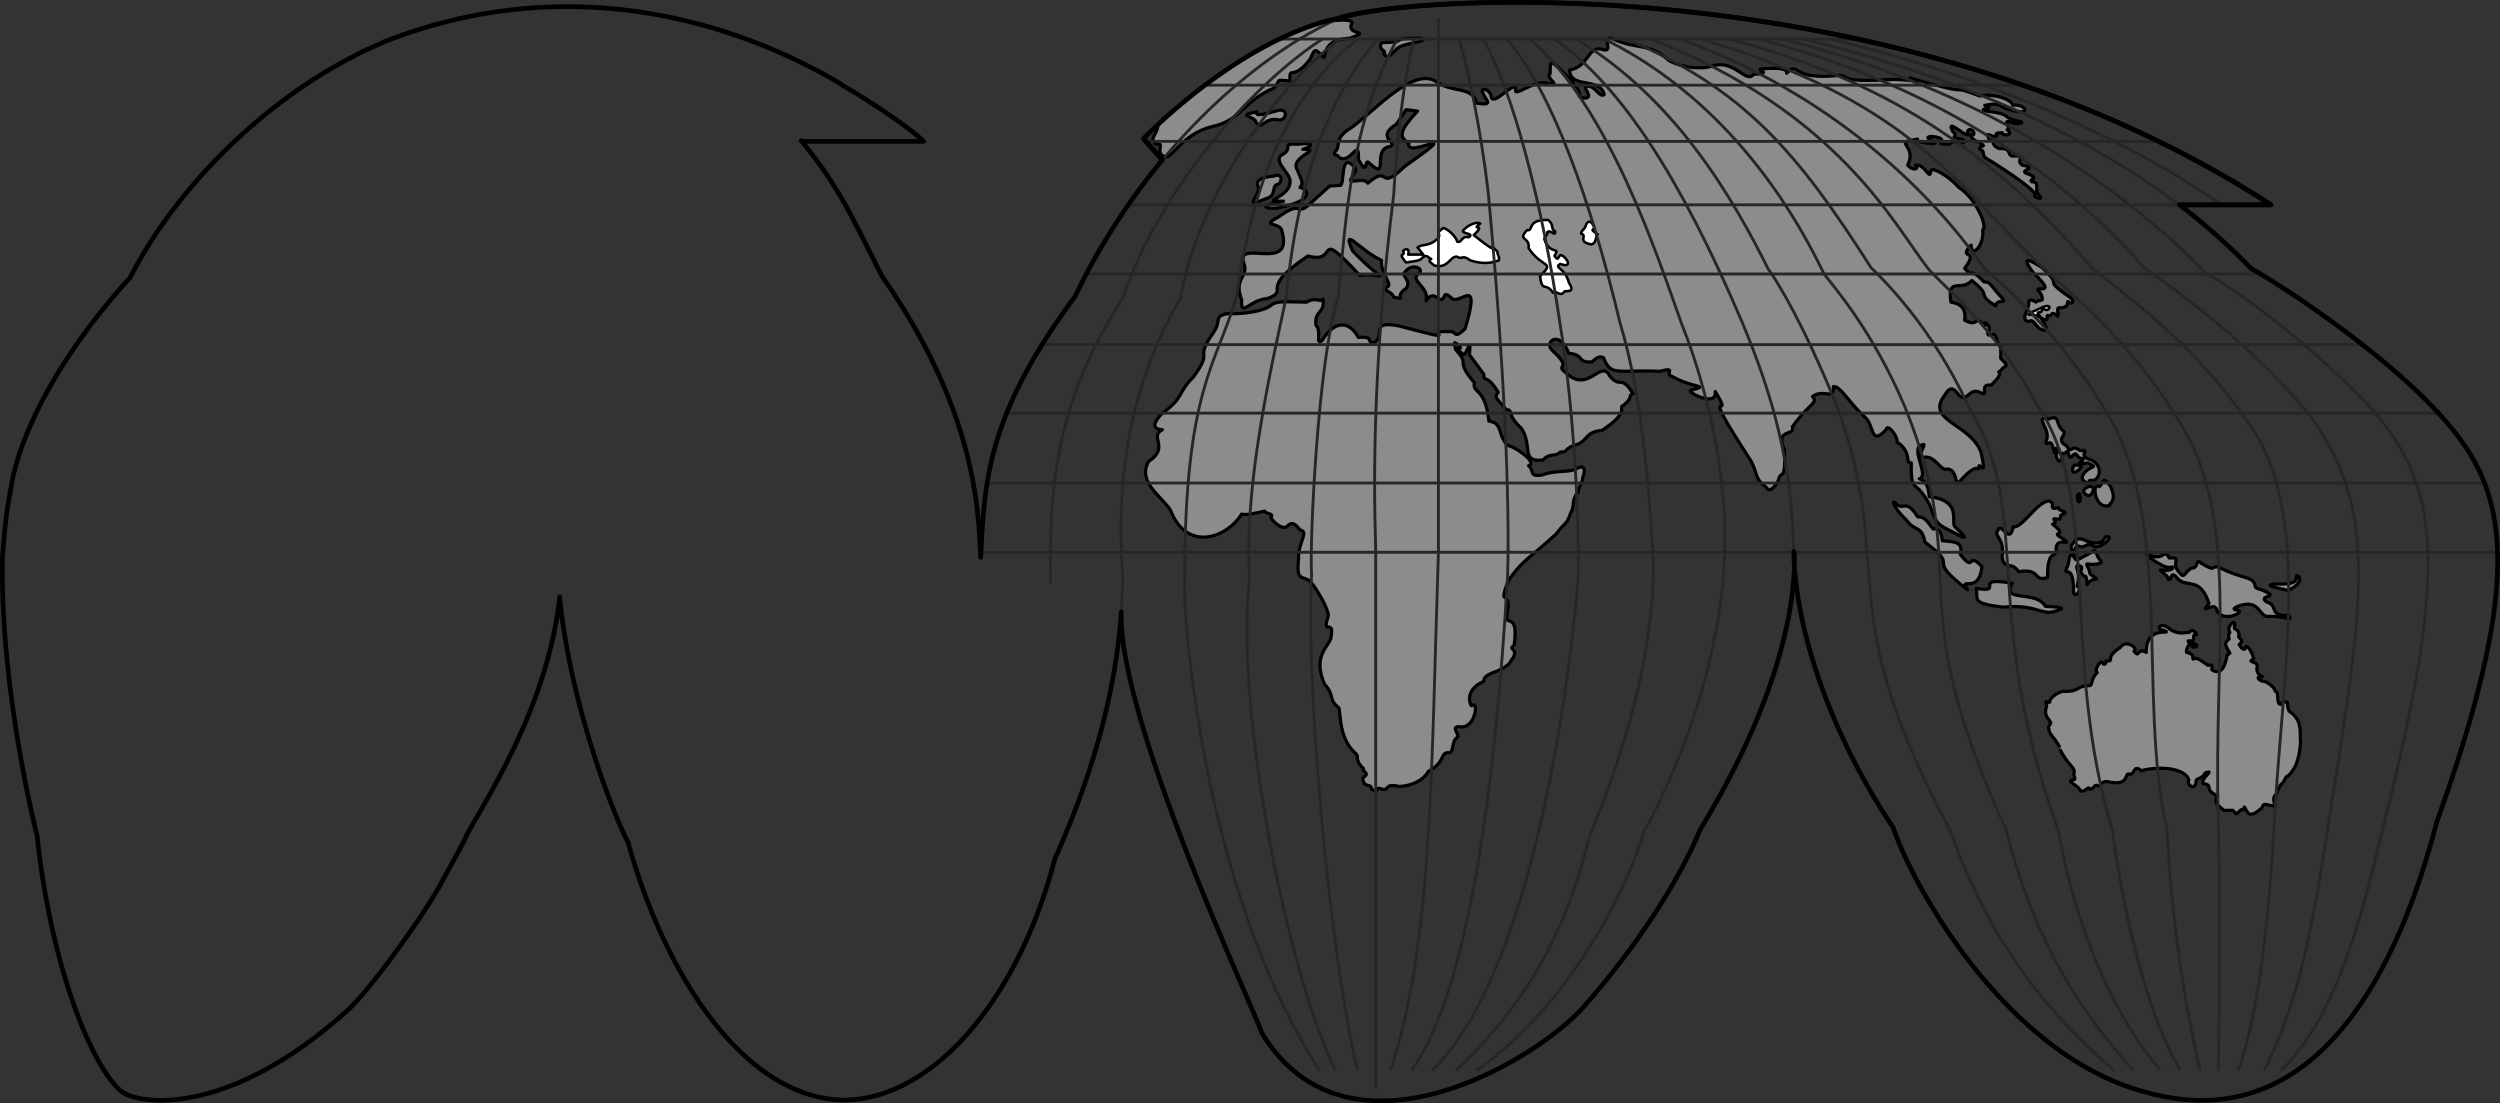 <svg xmlns="http://www.w3.org/2000/svg" width="346.821" height="153.048"><rect width="100%" height="100%" fill="#333333" stroke="none"/><path fill="#8c8c8c" d="M289.847 75.212c2.567.586 1.704-1.144 2.704-.699.406.149-1.11 1.61-2 1.3-1.215-.773-1.215.47-2.301-.1-1.29.679 1.086 2.14-.7 1.3.11-.621-.539-1.055 0-1.598.653-.808.758-.914 2.297-.203"/><path fill="none" stroke="#000" stroke-linejoin="round" stroke-miterlimit="10" stroke-width=".45" d="M289.847 75.212c2.567.586 1.704-1.144 2.704-.699.406.149-1.11 1.61-2 1.3-1.215-.773-1.215.47-2.301-.1-1.29.68 1.086 2.14-.7 1.3.11-.621-.539-1.055 0-1.598.653-.808.758-.914 2.297-.203zm0 0"/><path fill="#8c8c8c" stroke="#000" stroke-linejoin="round" stroke-miterlimit="10" stroke-width=".45" d="M285.75 103.915c1.023 2.133 2.136 2.512 2 3.297-.254.403.523.996-.301 1-.79.211.77.645 1.2 1.5.683.282 1.019-.855 1.3-.199.61-.062.555-.816 1.102-.5.453.328.23-.914 1.699-.5 2.761.508 1.926-1.492 2.699-1.098.785-.015.504-1.421 1.602-.5 2.527-.671 6.148-.378 6.597 1.297-.344.43.656 1.618 1 .403-.062-.89.606-.242 1.301-1.403 1.473-.515-.754.782-.3 1.5 1.55.2-.063.793 2 1.703-.618.766-.005 1.36.902 2h1.199l.5.5.699-.601c.426.328.258-.918.602 0 .324.434.492 1.297 2.199-.2.297-.394.074-.718 1.097-.402.98.227.7.063.602-.597-.18-.907.656-.907.398-1.301.317-.363.426-.688.5-.899.704-.492.688-1.32 1-1.203 1.606-1.394 1.68-3.703 1.801-4.597-.12-1.625.309-3.14-1.5-4.403-.152.043-.375-1.039-.3-1.199.039-.16-.852-.27-.899.2-.79.07-.176-1.876-.8-1.798-.044-.562-1.216-1.43-1.7-1.402-.57-.082-.918-.637-.5-.598 1.375.032-.738.032-.3-1.5-.048-.792-1.552-.468-.5-1-.161-.925-1.11-2.437-1.2-1.402 0 0-.242.367-.8-.598.948-.761-.442-.87 0-1.3-.223-1.301-.942-.38-.598-1.5-.07-.774-1.239.418-.704 1.097-.191.38-.277.457-.097.903-.438.523-.883.468.097 2l-.398.3c-.152.922-.598 2.981-2.102 2 .016-.425.184-.859-.5-.601-1.375-.961-1.71-1.121-2-.899-.375.208.348-.71-1-.902-.156-.348.446-1.531.602-1.098.3.801 1.414.047.398-.101-.656-.012-1.265-.555-.296-.399.535-.046.03-.914.5-.902.53.313-.36-1.09-.801-.3-.95.077-1.84.398-3.2-.798-1.09-.476-1.421.497-.402.5 1.707.86-2.523-.976-2.398 3.098-1.348-.781-.903.95-1.7-.2.684-.312-1.097-1.714-1.902-.5-2.422 1.595-.531 1.864-2 1.9.024.558-.312.558-.5.202-.258-.402-1.203 1.114-.699 1.399-1.004.902-.559 1.93-1.2 1.8-1.816.079-1.195.829-3.3.801-.566-.132-2.129.786-2.102 1.5-.246.098-.75-.496-.398.5-.629 1.489.652 2.083.398 2.2.477.156-.414.691-.097 1-.016.808.777 1.097 1.5 2.597"/><path fill="#8c8c8c" d="M315.648 81.013c2.031.063 3.004-.156 2.903-.898-.114-.77 1.722.418-1.102 1.8-1.172-.3-3.766-.734-1.8-.902"/><path fill="none" stroke="#000" stroke-linejoin="round" stroke-miterlimit="10" stroke-width=".45" d="M315.648 81.013c2.031.063 3.004-.156 2.903-.898-.114-.77 1.722.418-1.102 1.8-1.172-.3-3.766-.734-1.8-.902zm0 0"/><path fill="#8c8c8c" d="M317.55 85.415c-3.003.016-1.328-1.39-3.101-1.902-1.254-.89 1.504-.676.102-1.3-1.082-.669-1.735-.4-1.704-1-.351-1.344-1.543-.75-5-2.5-1.187-.41-.214.831-2.5-.598-.847-.73-.253.726-1.296.699-1.012.46-.957 1.648-1.704.601-1.304-1.277.477-2.195-1.398-2-.828-1.382-.45.075-2.2-.203-2.84-1.504 1.212 1.739 2.302 1.5.69-.3.585.563-1 .403-1.172-.328.992.808.699 1.199.668.582.183-1.527 1.398 0 1.215 1.281 3.055-.39 4.301 3.398-1.465 1.72.59-.168 1 .703.668 2.317 4.508.317 2.8.2-.995-.102.571-.801 1.7-.801 1.57.105 1.68 1.781 2.7 1.7 2.112-.138 3.573.784 2.902-.099"/><path fill="none" stroke="#000" stroke-linejoin="round" stroke-miterlimit="10" stroke-width=".45" d="M317.55 85.415c-3.003.016-1.328-1.39-3.101-1.902-1.254-.89 1.504-.676.102-1.3-1.082-.669-1.735-.4-1.704-1-.351-1.344-1.543-.75-5-2.5-1.187-.41-.214.831-2.5-.598-.847-.73-.253.726-1.296.699-1.012.46-.957 1.648-1.704.601-1.304-1.277.477-2.195-1.398-2-.828-1.382-.45.075-2.2-.203-2.84-1.504 1.212 1.739 2.302 1.5.69-.3.585.563-1 .403-1.172-.328.992.808.699 1.199.668.582.183-1.527 1.398 0 1.215 1.281 3.055-.39 4.301 3.398-1.465 1.72.59-.168 1 .703.668 2.317 4.508.317 2.8.2-.995-.102.571-.801 1.7-.801 1.57.105 1.68 1.781 2.7 1.7 2.112-.138 3.573.784 2.902-.099zm0 0"/><path fill="#8c8c8c" d="M284.05 80.115c-.011-4.262 1.235-2.48 1.2-3.801-.184-1.973 2.25-.516 1.199-1.399-2.625-1.546.887-.144-1.7-2.203 1.02-.261-.491-.914.598-.699.961.113.207-.59.704-.598 1.23-.48-.497-.425-.5-1 0 0-.211.09-.403.098-.89.153.082-.765-.898-1-1.653.035-3.664 3.781-5 3.602-.395 2.484-1.547-.543-2 .3-.844 1.176.883.887.5 3.899.383 1.887 1.25.445 2.3 2 3.126-.543 1.973 1.473 4 .8"/><path fill="none" stroke="#000" stroke-linejoin="round" stroke-miterlimit="10" stroke-width=".45" d="M284.05 80.115c-.011-4.262 1.235-2.48 1.2-3.801-.184-1.973 2.25-.516 1.199-1.399-2.625-1.546.887-.144-1.7-2.203 1.02-.261-.491-.914.598-.699.961.113.207-.59.704-.598 1.23-.48-.497-.425-.5-1 0 0-.211.09-.403.098-.89.152.082-.765-.898-1-1.653.035-3.664 3.781-5 3.602-.395 2.484-1.547-.543-2 .3-.844 1.176.883.887.5 3.899.383 1.887 1.25.445 2.3 2 3.126-.543 1.973 1.473 4 .8zm0 0"/><path fill="#8c8c8c" d="M289.05 77.212c1.797-.875 1.419-1.199 1.899-.199.113.781 1.574 1.11-.7 1.3-1.402-.245-.48.024-.3 1.302 1.871 1.422.36.074-.398 1.5-.215-2.075-.16-.453-.903-1.801.254-.762.2-.598-.3-.899-.739.137.449.84-.2 2.899.973.375-.648 2.262-.5.3-.039-3.656-1.554-1.44-.898-2.902.476-.754.101-2.754 1.199-1.097.305.074.414-.031 1.102-.403"/><path fill="none" stroke="#000" stroke-linejoin="round" stroke-miterlimit="10" stroke-width=".45" d="M289.05 77.212c1.797-.875 1.419-1.199 1.899-.199.113.781 1.574 1.11-.7 1.3-1.402-.245-.48.024-.3 1.302 1.871 1.422.36.074-.398 1.5-.215-2.075-.16-.453-.903-1.801.254-.762.2-.598-.3-.899-.739.137.449.84-.2 2.899.973.375-.648 2.262-.5.3-.039-3.656-1.554-1.44-.898-2.902.476-.754.101-2.754 1.199-1.097.305.074.414-.032 1.102-.403zm0 0"/><path fill="#8c8c8c" d="M267.05 75.212c-.511-2.464-1.378-1.363-2.601-3.097-1.422-1.297-2.125-2.785-1.602-2.403 1.368 1.438 1.368-.82 3.204 2 1.406-.18 2 2.192 2.398 1.602.684.039.953.922 1 1.7 1.773.155 2.922.155 2.5 1.901 2.152 2.72.855-.593 3 1.7-.418 4.043-3.3 1.164-2 3.199-6.34-4.918-.578-2.613-5.898-6.602"/><path fill="none" stroke="#000" stroke-linejoin="round" stroke-miterlimit="10" stroke-width=".45" d="M267.05 75.212c-.511-2.464-1.378-1.363-2.601-3.097-1.422-1.297-2.125-2.785-1.602-2.403 1.368 1.438 1.368-.82 3.204 2 1.406-.18 2 2.192 2.398 1.602.684.039.953.922 1 1.7 1.773.155 2.922.155 2.5 1.901 2.152 2.72.855-.593 3 1.7-.418 4.043-3.3 1.164-2 3.199-6.34-4.918-.578-2.613-5.898-6.602zm0 0"/><path fill="#8c8c8c" d="M237.648 9.115c3.012-.848 4.633 2.57 5.602 1.199 3.351-.172-.754-.723 1.8-.8 4.684-.31 1.715 1.51 3.399.1 1.125-.41.8 1.356 6 .9 2.957-.317-.82 1.062 8.3.5 2.005.01 4.598.562 2.2-.2 10.23 2.965 4.562.598 9.7 2.5 1.452-.363 4.26.246 4.6 1.3 1.552-.284 2.634 1.313.302.801-2.48-.48-1.668-1.308-4.204-.8 1.887.488-1.41.433.301.8 3.477.458 1.965.735 3.903 1.297 2.058.262.113.649-.403.301-1.644-.644-.023.79-.699 1 1 .563-.406 1.055-.7.402-1.488-.008-.35.434-.902.5-.691.102-1.503-.835-.898.399 1.016.14-.012.691 1.398 1.3 2.047-.167.805 1.321 2.301 1 1.422.212-.094.544.903 1.301 2.355.395-.399.672.5 1.098 2.18.785.343.735.796 1.2 1.22-.024.36 1.296.903 1.702.59.641.398.704-.2.5-1.37-.519 2.79.747-6.402-5.101-1.722-.82-.426-1.207-1.5-1.602.047-.925 1.29.067-.199-1.097-.188.281-1.86-1.207-.7-.903.407-.468-.675-1.187-.8-.398.61 1.582-3.332-2.441-2 0 .937.703-.902.644 1.2 1 .546.309.44.195.198.5-.3.246-1.27-.633-1.898.2-2.887.046.68-.724-2.5-1.099-1.68.153 1.613.981.102 1-3.512-.238-1.028-.898-2.602-.5-2.746.313.55.81-.8 3.5.753.84 1.62.563 1.1 0 1.274-.261 2.032 2.329 2.098.797.094-.675 2.528.703 3.903 2.301 2.246 1.379 4.082 5.399 3.3 5.902.294 1.981-1.542 4.07-1.601 2.098-1.996 2.14 1.3.32-.898 3.2 1.28 1.585.468-.454 2.699 1.902.851-.04.851.398 2.199 1.898 1.352 1.477-.379.211-.602 1.402-2.851-1.746-.261-1.082-3.296-3.5-1.504 1.649-3.45-.667-2.903 3 1.348.188 2.156.907 1.903 2.5 1.98 1.106 1.28-.878 2.796.797-.328-1.125 1.184.254.403.903-.028 1.058 1.05-.649 1.3 1.199.184.906.618-.414.5 2.398 1.36 1.32.602.825 0 1.703-.91.5.926-.164-1.3 2-1.824-.18-.258 1.696-1.403 1.098-1.718-1-1.878 1.535-3.097.3-1.215-1.796-1.649-.362-2.301.5-1.828 3.161 4.004 3.599 5.398 7.5.657 3.212.172 1.833-.296 1.802-.125 1.41.308-1.239-2.801 2.3-.567.762-.133-2.269-2-1.8-.836-.414-1.43-1.79-2.7-1.7-1.718.16 1.051-2.625-.8-1.5-.848.965 1.37 4.165 0 4.5 1.422.38 1.312 2.254 1.398 2.5 4.778.524 2.832 3.72 3.602 4.2 2.258 2.168 1.394 1.613-1.5.097-2.188-1.238-.996-2.449-3.5-5.296-.848-.68-1.172-.793-1.102-3.704-.933.211.203-1.496-2-2.898.258-.523-1.258-2.73-1.5-1.7-2.187 2.387-1.644-.702-2.898-1.698-2.477-2.31-3.34-4.293-4.403-4.301.086 2.047-1.37.23-2.898 1.398.824.926-.418.867-2.8 4.2.437 1.355-2.477.14-1.098 3.203.187 4.656-.516 2.726-.801 4.097-.149.61-1.281 1.988-1.602 1.2-1.804-1.333-1.3-1.981-2.199-3.7-8.035-12.43-1.914-4.637-5-9.699.305 2.39-4.371-.117-3.3-.2 2.66-.695.32-.195-2.7-1.902-1.156-.296.848-1.355-1.7-.699-5.855-.265-6.745.793-7.8-1.898-.172.02-.504-.48-1.602.597-2.246.09-.906-.968-3.199-1.199-1.437-3.496-3.496-1.437-2.3-.398 3.035 2.8.195 1.855 1.902 3.097 3.082 3.043 4.863-2.078 6.097.5 1.547 1.766 1.489-.351 3.204 2.403-.825.308.18.363-1.301 1.597-.969.38 1.148.715-3 3.5-2.477.164-1.918 1.668-4 2.102-1.48.68-.649.902-1.801.898-.684.727-1.465.059-2.398 1.102-3.184.348-1.348-1.934-3-4.398-2.243-2.098-.965-2.489-2.102-2.602-1.531-1.781-1.645-1.668-1.102-2.398-1.656-2.72-2.046-1.274-2-2.5l-2-2.704c.286-2.863-.27-.246-.796 0-1.704-1.359.078-.582-.602-1.199-.832-.77-.766-.55-.5.5 2.129 2.29-.211 1.29 2.602 4.602-.364 1.472 1.53.582 2 5.3 1.98.293 1.09 1.739 2.597 3.399.828.008 4.281 2.348 2.903 2.8.82.66.043 1.552 1.796 1.302 2.141-.75 3.254-.31 4.704-.801 1.113-.73 1.554-.172 1 1.199 0 .742-.668 1.297-.602 2-1.027.941-.465 2.043-1 2.7-.719 2.066-.57 1.058-2.102 3.1-3.91 3.536-4.414 3.47-6.296 6-.641 1.016-1.024 2.458-.903 2.7 1.32.512-.199 3.375.7 3.3.843.235 1.011 1.153.703 3.4-.93.667.535.347-.102 1.698-.488.38-.04.914-2.3 1.903-2.516.851-1.45 1.39-2 1.5-2.427 1.133-1.755 3.133-1.5 3.3 1.066-.964.562 3.36-1.7 2.899-1.309-.043.172 1.145-.3 1.5-.852.504-.36 2.258-1.302 2.102-1.082.082-.324 1.328-2.699 2.597-.605 1.16-2.12 1.969-4 2.102-2.113-.508-1.387.515-2.3.398-1.278-.531-.32.551-1.598 0 .039-1.015-1.082.012-1.2-1.597 1.184-.77-.164-.77.098-1.301-1.386-1.305-.43-1.63-1.199-2.2-2.437-2.238-1.871-6.128-2.3-6.3-1.372-1.07-.473-1.664-1.9-3.2-1.777-4.082.75-5.269.9-6.5.527-2.769-1.329-.066-.4-2.902.243-.68-1.546-3.758-2.198-4.5-1.051-1.558-2.313.242-1.903-3.5-.117-2.234 1.535-3.75.2-4-.606-.758-1.04-1.262-1.797-.5-.684.68-2.41-1.05-2.204-1.3.442-.473-.93-.473-.898-.797-.895.183-2.621.617-3.2.398-1.972 3.258-7.589 5.418-9.902-.602-1.289-1.906-4.605-3.921-3-6.699 3.004-1.976-.019-3.418 1.903-4.398-1.645-.078-1.067-1.157-.102-2.2 3.211-2.343 2.133-2.847 4.403-5.101 2.984-4.156-.04-2.066 2.796-6.2 1.153-1.652-.023-2.21 1.903-2.6 2.465.105 5.129-.403 6-1.099.86-.742 1.941-.527 5-.5 1.34-.796 1.789.094 2.3-.402.212 2.164-1.183 1.387-1 3.602.876.734-.183 2.906.899 2.097 1.48-2.535 3.594-2.98 5-.398 2.492-.238.82.984 2.398.601 1.262-1.066-.796-2.957 3.204-2.203 9.8 2.586 2.789.582 6.898.801 1.234-.219.566 1.23 2.3-.398 2.165-7.223-.398-3.66-1.698-4.102-1.707-1.621-.704.328-2 0-.485-.617-1.153-.726-1.704.2.442-1.821-2.12-2.712-1.199-3.598 1.305-.895-.922-1.672-1.699-.403-.781.512 1.004 1.18.102 2.301-1.774 1.215.23 1.66-1.704 1.2-.293-.876-1.851-.985-.898-1.4.828-.366-.953-1.812-.8-3.698-3.016-1.38-5.606-4.961-4-1.301 4.886 5.14 4.905 2.906 1 3.398-6.56-7.058-2.66-1.437-7.2-2.699-7.148 4.79-2.32 4.649-5.602 5.902-2.628.184-3.71 2.778-3.597.2-1.192-3.114 1.043-3.114.3-5.102-1.203-3.484 6.938 1.414 5.297-4.398-.09-1.356-3.187-.598-.5-2 3.22-2.344 2.43-.328 4-1.5l3.102-2.801 1.5-.102c.648-.234-.074-4.687 1.898-2.597.48.574.086.636-.199 1.398-1.16 1.356 1.512-.094 2.102.902 3.25-2.777 1.246 1.399 5.097-2.3 9.118-6.43-.066-.754.602-3.301-1.668-.793-1.004-2.016 1.2-4.399l-1.598-.203-1.301 2c-3.313 2.032.976 2.754-1.301 3.203-1.953.723.219 4.727-2.5 2.2-.734-.813-.066 2.14-1.5-.5.156-3.262-1.125.855-2.7-.301-.152-.457-.987-.18-.5-.8.74-.661-.152-1.548 1.598-2.9 3.036-1.765 8.77-8.777 12.204-6.902 2.41 1.797 5.191.625 5.796 3.102 2.735.422 1.012-.582.903-1.399-.563-.574.61-.906 1.097.297.067 2.024 3.41-2.375 3.403-.797-.274 1.262 2.844-1.632 4.597-.8 1.922.449-.64-.946.204-1.403-.008-1.71-.008-1.933 1.398-.597 4.648 4.48 1.434 3.449 3.3 4 1.528.008-.257-1.442.302-1.602 1.113-.394 1.836 1.664 2.5 1.102-.664-2.5-4.727-.719-4.801-3.403 2.637-.43 2.527-3.324 4.398-2.898 1.91.687-.035-1.598 1.403-1.5 3.793 1.742 5.07.46 8 3.101 2.14 1.13 4.84 1.204 6.097.7"/><path fill="none" stroke="#000" stroke-linejoin="round" stroke-miterlimit="10" stroke-width=".45" d="M237.648 9.115c3.012-.848 4.633 2.57 5.602 1.199 3.351-.172-.754-.723 1.8-.8 4.684-.31 1.715 1.51 3.399.1 1.125-.41.8 1.356 6 .9 2.957-.317-.82 1.062 8.3.5 2.005.01 4.598.562 2.2-.2 10.23 2.965 4.562.598 9.7 2.5 1.452-.363 4.26.246 4.6 1.3 1.552-.284 2.634 1.313.302.801-2.48-.48-1.668-1.308-4.204-.8 1.887.488-1.41.433.301.8 3.477.458 1.965.735 3.903 1.297 2.058.262.113.649-.403.301-1.644-.644-.023.79-.699 1 1 .563-.406 1.055-.7.402-1.488-.007-.35.434-.902.5-.691.102-1.503-.835-.898.399 1.016.14-.012.691 1.398 1.3 2.047-.167.805 1.321 2.301 1 1.422.212-.094.544.903 1.301 2.355.395-.399.672.5 1.098 2.18.785.343.735.796 1.2 1.22-.024.36 1.296.903 1.702.59.641.398.704-.2.5-1.37-.519 2.79.747-6.402-5.101-1.722-.82-.426-1.207-1.5-1.602.047-.925 1.29.067-.199-1.097-.188.281-1.86-1.207-.7-.903.407-.468-.675-1.187-.8-.398.61 1.582-3.332-2.441-2 0 .937.703-.902.644 1.2 1 .546.309.44.195.198.5-.3.246-1.27-.633-1.898.2-2.887.046.68-.724-2.5-1.099-1.68.153 1.613.981.102 1-3.512-.238-1.028-.898-2.602-.5-2.746.313.55.81-.8 3.5.753.84 1.62.563 1.1 0 1.274-.261 2.032 2.329 2.098.797.094-.675 2.528.703 3.903 2.301 2.246 1.38 4.082 5.399 3.3 5.902.294 1.981-1.542 4.07-1.601 2.098-1.996 2.14 1.3.32-.898 3.2 1.28 1.585.468-.454 2.699 1.902.851-.04.851.398 2.199 1.898 1.352 1.477-.379.211-.602 1.402-2.851-1.746-.261-1.082-3.296-3.5-1.504 1.649-3.45-.667-2.903 3 1.348.188 2.156.907 1.903 2.5 1.98 1.106 1.28-.878 2.796.797-.328-1.125 1.184.254.403.903-.028 1.058 1.05-.649 1.3 1.199.184.906.618-.414.5 2.398 1.36 1.32.602.825 0 1.703-.91.5.926-.164-1.3 2-1.824-.18-.258 1.696-1.403 1.098-1.718-1-1.878 1.535-3.097.3-1.215-1.796-1.649-.362-2.301.5-1.828 3.161 4.004 3.599 5.398 7.5.657 3.212.172 1.833-.296 1.802-.125 1.41.308-1.239-2.801 2.3-.567.762-.133-2.269-2-1.8-.836-.414-1.43-1.79-2.7-1.7-1.718.16 1.051-2.625-.8-1.5-.848.965 1.37 4.165 0 4.5 1.422.38 1.312 2.254 1.398 2.5 4.778.524 2.832 3.72 3.602 4.2 2.258 2.168 1.394 1.613-1.5.097-2.188-1.238-.996-2.449-3.5-5.297-.848-.68-1.172-.792-1.102-3.703-.933.211.203-1.496-2-2.898.258-.524-1.258-2.73-1.5-1.7-2.187 2.387-1.644-.702-2.898-1.699-2.477-2.308-3.34-4.292-4.403-4.3.086 2.047-1.37.23-2.898 1.398.824.926-.418.867-2.8 4.2.437 1.355-2.477.14-1.098 3.202.187 4.657-.516 2.727-.801 4.098-.149.61-1.281 1.988-1.602 1.2-1.804-1.333-1.3-1.981-2.199-3.7-8.035-12.43-1.914-4.637-5-9.7.305 2.392-4.371-.116-3.3-.198 2.66-.696.32-.196-2.7-1.903-1.156-.297.848-1.355-1.7-.699-5.855-.265-6.745.793-7.8-1.898-.172.02-.504-.48-1.602.597-2.246.09-.906-.968-3.199-1.199-1.437-3.496-3.496-1.437-2.3-.398 3.035 2.8.195 1.855 1.902 3.097 3.082 3.043 4.863-2.078 6.097.5 1.547 1.766 1.489-.351 3.204 2.403-.825.308.18.363-1.301 1.597-.969.38 1.148.715-3 3.5-2.477.164-1.918 1.668-4 2.102-1.48.68-.649.902-1.801.898-.684.727-1.465.059-2.398 1.102-3.184.348-1.348-1.934-3-4.399-2.243-2.097-.965-2.488-2.102-2.601-1.531-1.781-1.645-1.668-1.102-2.399-1.656-2.718-2.046-1.273-2-2.5l-2-2.703c.286-2.863-.27-.246-.796 0-1.704-1.359.078-.582-.602-1.199-.832-.77-.766-.55-.5.5 2.129 2.29-.211 1.29 2.602 4.602-.364 1.472 1.53.582 2 5.3 1.98.293 1.09 1.739 2.597 3.399.828.008 4.281 2.348 2.903 2.8.82.66.043 1.551 1.796 1.301 2.141-.75 3.254-.308 4.704-.8 1.113-.73 1.554-.172 1 1.199 0 .742-.668 1.297-.602 2-1.027.941-.465 2.043-1 2.7-.719 2.066-.57 1.058-2.102 3.1-3.91 3.536-4.414 3.47-6.296 6-.641 1.016-1.024 2.458-.903 2.7 1.32.512-.199 3.375.7 3.3.843.235 1.011 1.153.703 3.4-.93.667.535.347-.102 1.698-.488.38-.04.914-2.3 1.903-2.516.851-1.45 1.39-2 1.5-2.427 1.133-1.755 3.133-1.5 3.3 1.066-.964.562 3.36-1.7 2.899-1.309-.043.172 1.144-.3 1.5-.852.504-.36 2.258-1.302 2.101-1.082.082-.324 1.329-2.699 2.598-.605 1.16-2.12 1.969-4 2.102-2.113-.508-1.387.515-2.3.398-1.278-.531-.32.55-1.598 0 .039-1.015-1.082.012-1.2-1.598 1.184-.769-.164-.769.098-1.3-1.386-1.305-.43-1.63-1.199-2.2-2.437-2.238-1.871-6.128-2.3-6.3-1.372-1.07-.473-1.664-1.9-3.2-1.777-4.082.75-5.269.9-6.5.527-2.769-1.329-.066-.4-2.902.243-.68-1.546-3.758-2.198-4.5-1.051-1.558-2.313.242-1.903-3.5-.117-2.234 1.535-3.75.2-4-.606-.758-1.04-1.262-1.797-.5-.684.68-2.41-1.05-2.204-1.3.442-.473-.93-.473-.898-.798-.895.184-2.621.618-3.2.399-1.972 3.258-7.589 5.418-9.902-.602-1.289-1.906-4.605-3.922-3-6.699 3.004-1.976-.019-3.418 1.903-4.398-1.645-.078-1.067-1.157-.102-2.2 3.211-2.343 2.133-2.847 4.403-5.101 2.984-4.156-.04-2.066 2.796-6.2 1.153-1.652-.023-2.21 1.903-2.6 2.465.105 5.129-.403 6-1.099.86-.742 1.941-.527 5-.5 1.34-.796 1.789.094 2.3-.402.212 2.164-1.183 1.387-1 3.602.876.734-.183 2.906.899 2.097 1.48-2.535 3.594-2.98 5-.398 2.492-.238.82.984 2.398.601 1.262-1.066-.796-2.957 3.204-2.203 9.8 2.586 2.789.582 6.898.801 1.234-.219.566 1.23 2.3-.398 2.165-7.223-.398-3.66-1.698-4.102-1.707-1.62-.704.328-2 0-.485-.617-1.153-.726-1.704.2.442-1.82-2.12-2.712-1.199-3.598 1.305-.895-.922-1.672-1.699-.403-.781.512 1.004 1.18.102 2.301-1.774 1.215.23 1.66-1.704 1.2-.293-.876-1.851-.985-.898-1.4.828-.366-.953-1.812-.8-3.698-3.016-1.38-5.606-4.961-4-1.301 4.886 5.14 4.905 2.906 1 3.398-6.56-7.058-2.66-1.437-7.2-2.699-7.148 4.79-2.32 4.649-5.602 5.902-2.628.184-3.71 2.778-3.597.2-1.192-3.114 1.043-3.114.3-5.102-1.203-3.484 6.938 1.414 5.297-4.398-.09-1.356-3.187-.598-.5-2 3.22-2.344 2.43-.328 4-1.5l3.102-2.801 1.5-.102c.648-.234-.074-4.687 1.898-2.597.48.574.086.636-.199 1.398-1.16 1.356 1.512-.094 2.102.902 3.25-2.777 1.246 1.399 5.097-2.3 9.118-6.43-.066-.754.602-3.301-1.668-.793-1.004-2.016 1.2-4.399l-1.598-.203-1.301 2c-3.313 2.032.976 2.754-1.301 3.203-1.953.723.219 4.727-2.5 2.2-.734-.813-.066 2.14-1.5-.5.156-3.262-1.125.855-2.7-.301-.152-.457-.987-.18-.5-.8.74-.661-.152-1.548 1.598-2.9 3.036-1.765 8.77-8.777 12.204-6.902 2.41 1.797 5.191.625 5.796 3.102 2.735.422 1.012-.582.903-1.399-.563-.574.61-.906 1.097.297.067 2.024 3.41-2.375 3.403-.797-.274 1.262 2.844-1.632 4.597-.8 1.922.449-.64-.946.204-1.403-.008-1.71-.008-1.933 1.398-.597 4.648 4.48 1.434 3.449 3.3 4 1.528.008-.257-1.442.302-1.602 1.113-.394 1.836 1.664 2.5 1.102-.664-2.5-4.727-.719-4.801-3.403 2.637-.43 2.527-3.324 4.398-2.898 1.91.687-.035-1.598 1.403-1.5 3.793 1.742 5.07.46 8 3.101 2.14 1.13 4.84 1.204 6.097.7zm0 0"/><path fill="#8c8c8c" d="M160.648 17.212c-.035 1.555-1.332 1.84-.3 2.801 1.417-.383-.239 1.203 1.203 1.7 1.007.581 2.234-3.165 6.796-4.2 3.79-.836 4.223-3.574 8.403-5.3 1.008-1.157 0-1.157 2.199-1-.04-2.317.25.277 2.8-3 .618-1.333.618-1.622 1.598-.5 1.036 1.183-.691-2.27 3.903-2.4 3.187-1.167-.274-.304.199-1.898.824-1-2.957-.566-4.102-.3-3.808 1.011-11.984 4.36-22.699 14.097"/><path fill="none" stroke="#000" stroke-linejoin="round" stroke-miterlimit="10" stroke-width=".45" d="M160.648 17.212c-.035 1.555-1.332 1.84-.3 2.801 1.417-.383-.239 1.203 1.203 1.7 1.007.581 2.234-3.165 6.796-4.2 3.79-.836 4.223-3.574 8.403-5.3 1.008-1.157 0-1.157 2.199-1-.04-2.317.25.277 2.8-3 .618-1.333.618-1.622 1.598-.5 1.036 1.183-.691-2.27 3.903-2.4 3.187-1.167-.274-.304.199-1.898.824-1-2.957-.566-4.102-.3-3.808 1.011-11.984 4.36-22.699 14.097zm0 0"/><path fill="#8c8c8c" d="M174.347 15.513c-3.035.57-.12.594-.097 1.5.898 1.07 1.195-.797 3.097-.398 1.04.281 1.524-1.614 0-1.301-2.308.633-3.199.851-3 .2"/><path fill="none" stroke="#000" stroke-linejoin="round" stroke-miterlimit="10" stroke-width=".45" d="M174.347 15.513c-3.035.57-.12.594-.097 1.5.898 1.07 1.195-.797 3.097-.398 1.04.281 1.524-1.614 0-1.301-2.308.633-3.199.851-3 .2zm0 0"/><path fill="#8c8c8c" d="M191.949 7.415c.594-.355-.863-.41-.3-1.5 4.136-.043.624-.69 5.5-.601 1.23.504-2.192.539-3.302 1.398-.925.836-1.304 1.59-1.898.703"/><path fill="none" stroke="#000" stroke-linejoin="round" stroke-miterlimit="10" stroke-width=".45" d="M191.949 7.415c.594-.355-.863-.41-.3-1.5 4.136-.042.624-.69 5.5-.601 1.23.504-2.192.539-3.302 1.398-.925.836-1.304 1.59-1.898.703zm0 0"/><path fill="#8c8c8c" d="M176.75 24.415c-1.875.184-2.594.618-2.2 1.5.325 1.278-2.414 3.153 1.2 1.598 1.289-.32.71-1.762 1.398-1.898.754-.149.899-1.735-.398-1.2"/><path fill="none" stroke="#000" stroke-linejoin="round" stroke-miterlimit="10" stroke-width=".45" d="M176.75 24.415c-1.875.184-2.594.618-2.2 1.5.325 1.278-2.414 3.153 1.2 1.598 1.289-.32.71-1.762 1.398-1.898.754-.149.899-1.735-.398-1.2zm0 0"/><path fill="#8c8c8c" d="M177.949 21.415c1.539-.847-.336-1.57 2.102-1.402 2.316-.308 2.171.266.699.7 3.058-.005-2.13 1.007-.7 3 .446 1.32.876 1.609.297 2.3 1.157.172 2.164 1.758-2.898 2.8-.844.255-4.016-.034.602-.898-3.75 0 1.289-.433.898-3-.184-1.035-2.488-2.765-1-3.5"/><path fill="none" stroke="#000" stroke-linejoin="round" stroke-miterlimit="10" stroke-width=".45" d="M177.949 21.415c1.539-.847-.336-1.57 2.102-1.402 2.316-.308 2.171.266.699.7 3.058-.005-2.13 1.007-.7 3 .446 1.32.876 1.609.297 2.3 1.157.172 2.164 1.758-2.898 2.8-.844.255-4.016-.034.602-.898-3.75 0 1.289-.433.898-3-.184-1.035-2.488-2.765-1-3.5zm0 0"/><path fill="#8c8c8c" d="M284.847 62.314c1.48-.527.079.664 1.602.601.746-.91.312.708.898.5.926-1.085.547.102 1.5.2.723.281-1.87 1.09.801.597 1.543.817.516.223-.5 1.403-.93 1.195.746 1.52.7 1.3-.118-.75.695.383 1.3-1 .235-.601.098-1.859-1.597-2.3-1.168-.582.558-1.235-1-1.102-1.301-1.05-1.036.68-1.903-.7-1.617-.835.328-1.593-.5-2.1-1.062-.95-.324-2.212-1.898-1.598-2.317-.469.437 1.422-.403 3.097-.023 1.024.7-.738 1 1.102"/><path fill="none" stroke="#000" stroke-linejoin="round" stroke-miterlimit="10" stroke-width=".45" d="M284.847 62.314c1.48-.527.079.664 1.602.601.746-.91.312.708.898.5.926-1.085.547.102 1.5.2.723.281-1.87 1.09.801.597 1.543.817.516.223-.5 1.403-.93 1.195.746 1.52.7 1.3-.118-.75.695.383 1.3-1 .235-.601.098-1.859-1.597-2.3-1.168-.582.558-1.235-1-1.102-1.301-1.05-1.036.68-1.903-.7-1.617-.835.328-1.593-.5-2.1-1.062-.95-.324-2.212-1.898-1.598-2.317-.469.437 1.422-.403 3.097-.023 1.024.7-.738 1 1.102zm0 0"/><path fill="#8c8c8c" d="M291.25 67.513c.625-.574.41-1.601 1.5-.098 1.07 2.168-.227 2.387-.102 2.7-2.125.71-2.5-3.45-1.398-2.602"/><path fill="none" stroke="#000" stroke-linejoin="round" stroke-miterlimit="10" stroke-width=".45" d="M291.25 67.513c.625-.574.41-1.601 1.5-.098 1.07 2.168-.227 2.387-.102 2.7-2.125.71-2.5-3.45-1.398-2.602zm0 0"/><path fill="#8c8c8c" d="M289.75 67.513c-.723.254-.992.793-.2 1.2.723.35 1.372-1.54.2-1.2"/><path fill="none" stroke="#000" stroke-linejoin="round" stroke-miterlimit="10" stroke-width=".45" d="M289.75 67.513c-.723.254-.992.793-.2 1.2.723.35 1.372-1.54.2-1.2zm0 0"/><path fill="#8c8c8c" d="M288.449 68.513c-.41.063-.246.926-.102 1.102.18.152.45-.496.102-1.102"/><path fill="none" stroke="#000" stroke-linejoin="round" stroke-miterlimit="10" stroke-width=".45" d="M288.449 68.513c-.41.063-.246.926-.102 1.102.18.152.45-.496.102-1.102zm0 0"/><path fill="#8c8c8c" d="M287.75 64.513c.953.067 1.441-.043.597.7-.777.663-1.097.179-.597-.7"/><path fill="none" stroke="#000" stroke-linejoin="round" stroke-miterlimit="10" stroke-width=".45" d="M287.75 64.513c.953.067 1.441-.043.597.7-.777.663-1.097.18-.597-.7zm0 0"/><path fill="#8c8c8c" d="M285.148 62.615c-.64-.016.387.199.102.699.61 1.824 1.367-.77-.102-.7"/><path fill="none" stroke="#000" stroke-linejoin="round" stroke-miterlimit="10" stroke-width=".45" d="M285.148 62.615c-.64-.016.387.199.102.699.61 1.824 1.367-.77-.102-.7zm0 0"/><path fill="#8c8c8c" d="M283.25 37.115c-.848-.59-3.442-2.188-1.102.8 3.766 3.57-.664 1.254.903 2.7.812 1.586-.38.816-.602 1.3-.426-.261-1.129-.648-1 .297-.074.762-1.207 2.196 0 2.403.793-.594.953 1.226 2.3 1.199.598-.36-1.238-2.121-.198-1.5.847.367.093-.79.699-.5.586-.07.258-.672 1-.102.664.641-.2-1.234.5-1 1.785-.066.597-1.336 1.398-.699.278.188.711-.25.102-.7-4.309-3.023-.633-1.151-4-4.198"/><path fill="none" stroke="#000" stroke-linejoin="round" stroke-miterlimit="10" stroke-width=".45" d="M283.25 37.115c-.848-.59-3.442-2.188-1.102.8 3.766 3.57-.664 1.254.903 2.7.812 1.586-.38.816-.602 1.3-.426-.261-1.129-.648-1 .297-.074.762-1.207 2.196 0 2.403.793-.594.953 1.226 2.3 1.199.598-.36-1.238-2.121-.198-1.5.847.367.093-.79.699-.5.586-.07.258-.672 1-.102.664.641-.2-1.234.5-1 1.785-.066.597-1.336 1.398-.699.278.188.711-.25.102-.7-4.309-3.023-.633-1.151-4-4.198zm0 0"/><path fill="#8c8c8c" d="M278.148 84.212c4.309-.398 5.028 1.184 6.903.602 1.488-.453 1.296-.57-1.301-.7-1.293-2.32-6.192-.445-4.602-3.199-5.77-.992-.87 1.454-5 .7.383 1.476-.914 2.054 3.602 2.597h.398"/><path fill="none" stroke="#000" stroke-linejoin="round" stroke-miterlimit="10" stroke-width=".45" d="M278.148 84.212c4.309-.398 5.028 1.184 6.903.602 1.488-.453 1.296-.57-1.301-.7-1.293-2.32-6.192-.445-4.602-3.199-5.77-.992-.87 1.454-5 .7.383 1.476-.914 2.054 3.602 2.597zm0 0"/><path fill="#fff" d="M196.648 34.314c.805-.543 1.528-.043 2.801-1.2.676-.902-.605-.511.8-1.5.99.376 1.825 1.434 1.9 1.9.702.257.538-.856 1.6-.599.884-.539-.952-.48-.8-.902.57-.746 1.965-1.36 2.398-1-1.437 1.086.954-.137-.898 1.602 4.637 3.718 1.242.265 3.3 2.3-.054.524.278.47.2 1.2-.703.273-2.035.66-4 0-1.152-.895-1.043-.008-1.8-.5-.966-.176-1.243 1.773-3.2 1.199-.66-.54-.828-.649-.398-.899-.43-.085-.598-.808-1.301-.101-.074.351-1.356.46-2.2.601-1.328-1.644.012-.64-.402-1.601.356-.375.969-.375.7.5h2.101l-.8-1"/><path fill="none" stroke="#000" stroke-linejoin="round" stroke-miterlimit="10" stroke-width=".355" d="M196.648 34.314c.805-.543 1.528-.043 2.801-1.2.676-.902-.605-.511.8-1.5.99.376 1.825 1.434 1.9 1.9.702.257.538-.856 1.6-.599.884-.539-.952-.48-.8-.902.57-.746 1.965-1.36 2.398-1-1.437 1.086.954-.137-.898 1.602 4.637 3.718 1.242.265 3.3 2.3-.054.524.278.47.2 1.2-.703.273-2.035.66-4 0-1.152-.895-1.043-.008-1.8-.5-.966-.176-1.243 1.773-3.2 1.199-.66-.54-.828-.649-.398-.899-.43-.085-.598-.808-1.301-.101-.074.351-1.356.46-2.2.601-1.328-1.644.012-.64-.402-1.601.356-.375.969-.375.7.5h2.101zm0 0"/><path fill="#fff" d="M214.648 32.212c.504-.445 1.117.723 1.102-.097-.707-.348-.094-.961-1-1.602-3.047-.082-1.938 1.645-2.903 1.402-1.425 1.524.47.91.204 2.5 1.933 2.918 3.77 1.75 1.597 3.899.278 2.36.781.746 1.801 2.3.484-.44.984.727 1.602-.199.718-.02 1.386-.02.597-1.203-.492-2.047-2.16-2.047-1.199-2.597 2.32.832.207-1.785-.102-1.102-.304.43-.191.594-.699 0 .895-1.41-.605-.015-1.398-2.3-.098-.333.566-.61.398-1"/><path fill="none" stroke="#000" stroke-linejoin="round" stroke-miterlimit="10" stroke-width=".355" d="M214.648 32.212c.504-.445 1.117.723 1.102-.097-.707-.348-.094-.961-1-1.602-3.047-.082-1.938 1.645-2.903 1.402-1.425 1.524.47.91.204 2.5 1.933 2.918 3.77 1.75 1.597 3.899.278 2.36.781.746 1.801 2.3.484-.44.984.727 1.602-.199.718-.019 1.386-.019.597-1.203-.492-2.047-2.16-2.047-1.199-2.597 2.32.832.207-1.785-.102-1.102-.304.43-.191.594-.699 0 .895-1.41-.605-.015-1.398-2.3-.098-.333.566-.61.398-1zm0 0"/><path fill="#fff" d="M219.949 31.415s.328-1.261 1-.3c.773 1.043-.895.37.7 1.398-.317.258-.153 1.258-.9 1.402-2.034-.421-.417-1.203-1.402-1.5-.078-.316.372-.48.602-1"/><path fill="none" stroke="#000" stroke-linejoin="round" stroke-miterlimit="10" stroke-width=".355" d="M219.949 31.415s.328-1.261 1-.3c.773 1.043-.895.37.7 1.398-.317.258-.153 1.258-.9 1.402-2.034-.421-.417-1.203-1.402-1.5-.078-.316.372-.48.602-1zm0 0"/><path fill="#fff" d="M283.25 44.212c.176-.136-1.09-.855-.301-.898.422.152.152-.727.898-.3.633.015.875-1.118-.898-.2-1.414.629-2.145.984-.898.8.347.13 1.078.462 1.199.598"/><path fill="none" stroke="#000" stroke-linejoin="round" stroke-miterlimit="10" stroke-width=".355" d="M283.25 44.212c.176-.136-1.09-.855-.301-.898.422.152.152-.727.898-.3.633.015.875-1.118-.898-.2-1.414.629-2.145.984-.898.8.347.13 1.078.462 1.199.598zm0 0"/><path fill="none" stroke="#262626" stroke-linejoin="round" stroke-miterlimit="10" stroke-width=".4" d="M145.75 81.013c-.172-11.332.09-24.613 10-39.598 4.84-14.664 17.601-29.44 27.699-36"/><path fill="none" stroke="#262626" stroke-linejoin="round" stroke-miterlimit="10" stroke-width=".4" d="M155.55 84.615a62.31 62.31 0 0 0 .2-4.2v-.3c-.09-3.57-2.184-21.535 8-38.7 2.726-15.167 13.886-29.792 22.097-36m5.301 0c-4.945 5.762-10.75 15.903-12.699 35.7-1.328 6.66-6.012 25.39-5.102 39.199-2.015 17.195 4.82 53.363 11.903 68.2"/><path fill="none" stroke="#262626" stroke-linejoin="round" stroke-miterlimit="10" stroke-width=".4" d="M193.847 5.415c-6.515 11.875-7.09 24.79-8.199 35.7-2.84 8.965-3.988 34.32-3.699 38.597-.844 17.461 2.965 55.418 6.398 68.801"/><path fill="none" stroke="#262626" stroke-linejoin="round" stroke-miterlimit="10" stroke-width=".4" d="M196.148 5.415c-1.43 5.633-2.398 14.145-2.8 21.598-2.829 22.668-2.829 38.66-2.5 49.2v74.8m8.702-148.5v74.102c-1.003 29.668-.765 53.968-6.601 71.8"/><path fill="none" stroke="#262626" stroke-linejoin="round" stroke-miterlimit="10" stroke-width=".4" d="M202.449 5.415c1.223 4.41 2.937 12.133 4 21.2 2.258 24.039 3.012 42.914 2.7 53.3-1.763 30.657-5.653 57.778-13.302 68.598"/><path fill="none" stroke="#262626" stroke-linejoin="round" stroke-miterlimit="10" stroke-width=".4" d="M205.75 5.415c4.105 7.16 8.207 22.633 10.699 39.7 1.516 9 2.664 24.27 2.5 34.898-1.332 16.762-6.79 55.617-20.3 68.5M215.648 5.415c9.332 6.504 17.559 19.43 26 39.2 4.387 10.457 6.883 19.617 7.2 31.898"/><path fill="none" stroke="#262626" stroke-linejoin="round" stroke-miterlimit="10" stroke-width=".4" d="M218.648 5.415c13.692 8.204 21.656 21.856 26.7 32l.101.098c1.309 1.906 4.57 7.09 9.3 18.602 8.52 23.066-1.163 27.445 15.802 59.097 6.578 18.82 16.832 28.012 22.699 33.301M161.148 22.314c5.672-6.828 12.203-12.668 19.301-17m0 0c1.738-1.02 3.523-1.984 5.3-2.8m2.598 2.901c-11.5 9.075-15.18 24.305-16.796 35.7-2.715 9.398-7.18 12.71-7.204 38.898-.402 4.149 2.25 43.086 18.704 68.5m18.898 0c15.371-14.21 17.531-29.894 18.8-33.098 8.934-21.507 8.723-35.156 8.598-38.3-.683-10.395-1.574-22.246-4.597-32.301-4.07-16.98-9.414-32.09-15.7-39.399"/><path fill="none" stroke="#262626" stroke-linejoin="round" stroke-miterlimit="10" stroke-width=".4" d="M204.847 148.513c14.145-9.957 21.575-27.379 23.204-33.098 11.625-21.507 11.199-39.203 11.199-39.203.375-7.406-1.446-20.047-6-31.398-3.406-9.535-10.024-29.941-21-39.399m0 0c-.063-.035-.086-.054-.102-.101m10.402.101c12.465 6.165 23.118 17.239 30.5 32.598 1.29 1.692 6.762 7.89 11.2 18.402 9.683 23.918-1.063 25.848 14.097 58.797 4.555 18.387 13.133 28.192 17.602 33.301"/><path fill="none" stroke="#262626" stroke-linejoin="round" stroke-miterlimit="10" stroke-width=".4" d="M225.648 5.415c16.297 6.942 23.73 15.704 33.903 31.7 1.746 1.687 8.5 8.297 13.5 19.199 9.238 15.086 1.43 28.254 12.5 58.898 2.89 16.168 9.132 27.453 14.097 33.203"/><path fill="none" stroke="#262626" stroke-linejoin="round" stroke-miterlimit="10" stroke-width=".4" d="M228.949 5.415c26.125 10.04 33.95 26.032 38.5 31.797 1.297 1.774 9.363 7.97 15.102 18.903 9.101 12.98 3.168 34.648 10.5 59.097 2.023 14.614 5.527 26.774 9.398 33.301"/><path fill="none" stroke="#262626" stroke-linejoin="round" stroke-miterlimit="10" stroke-width=".4" d="M233.05 5.415c20.75 7.5 34.657 20.915 42.2 31.797 4.734 4.078 11.219 10.418 16.5 19.203 10.133 15.418 4.605 40.11 8.898 58.797.64 14.098 3.13 27.61 4.602 33.301"/><path fill="none" stroke="#262626" stroke-linejoin="round" stroke-miterlimit="10" stroke-width=".4" d="M236.05 5.415c28.86 8.79 34.344 19.133 47.5 31.899 3.86 3.512 11.985 10.05 18.5 20.7 8.907 13.675 4.946 31.901 5.7 56.1.285 10.923.129 26.9 0 34.4"/><path fill="none" stroke="#262626" stroke-linejoin="round" stroke-miterlimit="10" stroke-width=".4" d="M239.949 5.415c18.46 5.04 34.027 12.844 50.3 31.797 7.598 5.953 14.946 11.715 21.4 21.102 9.538 12.512 4.784 35.594 3.8 57.101-.961 16.036-2.648 26.461-4.898 33.098"/><path fill="none" stroke="#262626" stroke-linejoin="round" stroke-miterlimit="10" stroke-width=".4" d="M244.05 5.415c15.907 4.231 36.622 12.715 53.5 31.797 7.5 5.23 16.145 12.149 22.899 20.403 9.523 13.355 7.68 24.48 2.398 57.8-1.863 12.25-3.972 24.04-8.796 33.098"/><path fill="none" stroke="#262626" stroke-linejoin="round" stroke-miterlimit="10" stroke-width=".4" d="M247.25 5.415c17.07 4.293 40.238 13.5 58.8 32.5 6.376 3.633 15.583 11.012 22.598 18.399 9.832 11.055 11.281 21.605 1.801 59.101-2.059 8.317-5.625 25.067-14 33.098"/><path fill="none" stroke="#262626" stroke-linejoin="round" stroke-miterlimit="10" stroke-width=".4" d="M250.148 5.415c16.785 4.051 36.446 11.102 52.102 23"/><path fill="none" stroke="#262626" stroke-linejoin="round" stroke-miterlimit="10" stroke-width=".4" d="M253.949 5.415c15.73 3.817 36.52 10.801 54.3 23m-130.699-23h72.598m0 0h5.801m-99.399 23h158.5m-164.402 9.598h162.903m-168.903 9.801H327.75m-188 9.5h198.8m-201.601 9.699h207.7m-208.501 9.602H346.45m-179.2-64.801h113.097M158.75 19.615h140.699m-121.801-14.2h79.903"/><path fill="none" stroke="#000" stroke-linejoin="round" stroke-miterlimit="10" stroke-width=".65" d="M315.05 28.415h-12.703a84.846 84.846 0 0 1 9.903 8.797c6.344 3.649 18.011 11.715 25.097 19.102 9.625 10.047 14.239 20.129.704 57.7-5.075 19.589-16.336 44.23-40.403 37.5-19.703-5.227-32.648-29.403-35-36.7-6.867-10.137-13.351-24.828-13.8-37.899a1.98 1.98 0 0 0 0-.402l.101.402c.121 11.649-5.355 25.481-13.102 38.2-1.617 3.992-6.214 13.191-16 24.398-6.496 7.524-32.859 23.371-44.796 3.8-.797-2.726-19.864-43.108-19.5-58.3v-.098c-1 14.813-6.301 27.727-9.204 34.2-5.074 19.554-16.859 33.324-29.199 33.5h-.097c-13.579-.239-24.665-16.852-29.903-35.7-2.34-4.55-8.023-19.5-9.5-33.902v-.2c-1.59 14.587-9.41 26.774-12.898 33-.414 1.138-3.297 6.13-3.903 7.4l-.097.1c-2.25 4.028-9.5 14.177-12.7 17-15.812 14.145-27.546 12.942-30.5 11.5-3.656-1.558-10.269-15.741-12.402-35.898-.62-2.32-5.18-21.539-4.8-38.703.39-5.152.636-6.605 1.202-9.699 1.176-7.277 6.633-18.183 16.5-29 6.188-12.094 17.88-23.96 31-30.7 1.653-.944 2.918-1.339 4.2-2 27.015-10.612 50.718-1.769 63.5 5.9l.097.1c4.743 2.755 9.606 6.142 11.301 7.802H111.25l-.102-.102c2.38 2.875 4.113 5.445 5.102 7.2l.097.1c1.985 3.337 4.02 7.587 6 11.5 13.68 19.532 13.356 33.938 13.704 39 .543-10.523.804-19.597 13.097-36.198a92.399 92.399 0 0 1 12-18.801l.102-.102-2.602-2.898 2.602 2.8-2.602-2.902S171.863 5.42 185.75 2.513c10.933-3.473 78.414-7.148 129.3 25.902"/><path fill="none" stroke="#000" stroke-linejoin="round" stroke-miterlimit="10" stroke-width=".65" d="M302.347 28.415h12.704C264.164-4.635 196.683-.96 185.75 2.513"/></svg>

